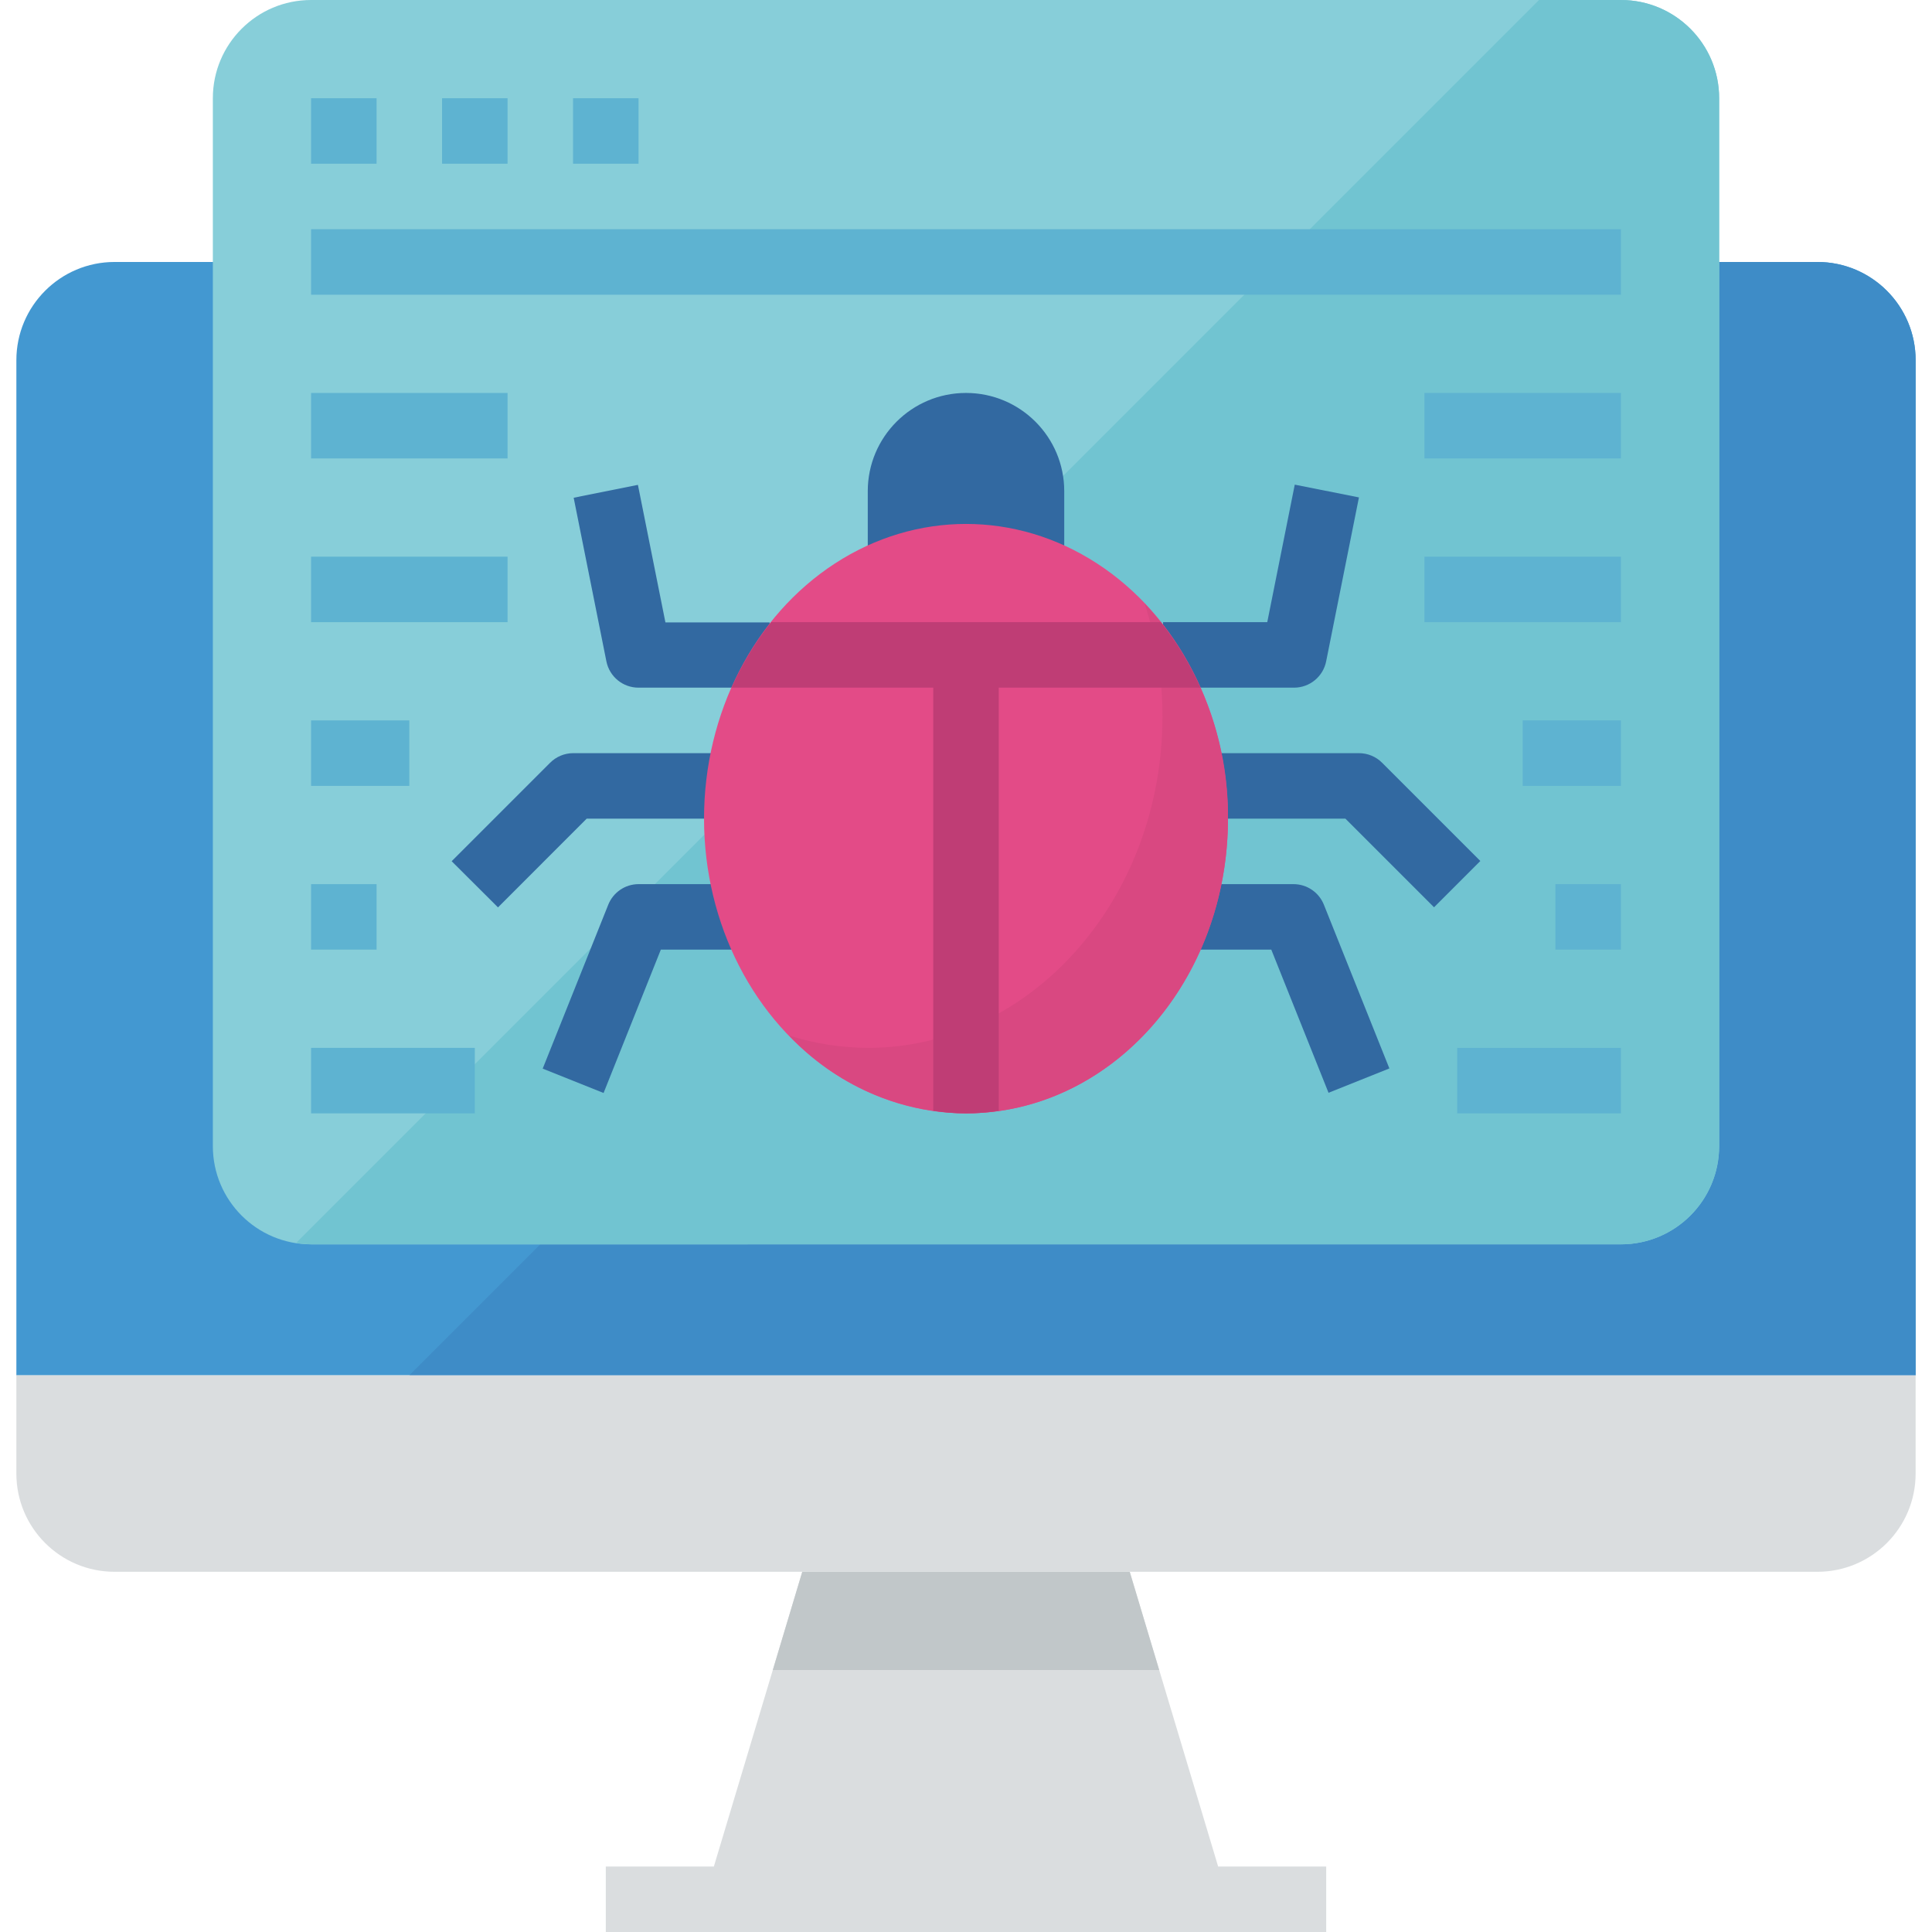 <?xml version="1.0" encoding="iso-8859-1"?>
<!-- Generator: Adobe Illustrator 21.0.0, SVG Export Plug-In . SVG Version: 6.00 Build 0)  -->
<svg version="1.1" id="Capa_1" xmlns="http://www.w3.org/2000/svg" xmlns:xlink="http://www.w3.org/1999/xlink" x="0px" y="0px"
	 viewBox="0 0 597.829 597.829" style="enable-background:new 0 0 597.829 597.829;" xml:space="preserve">
<g>
	<g>
		<g id="flat_2_">
			<path style="fill:#4398D1;" d="M35.464,81.062c-16.79,0-30.398,13.608-30.398,30.398v314.114h587.697V111.46
				c0-16.79-13.608-30.398-30.398-30.398H35.464z"/>
			<path style="fill:#3E8CC7;" d="M562.365,81.062h-91.194L126.659,425.573h466.104V111.46
				C592.763,94.67,579.155,81.062,562.365,81.062z"/>
			<path style="fill:#87CED9;" d="M96.261,0h405.308c16.79,0,30.398,13.608,30.398,30.398v324.246
				c0,16.79-13.608,30.398-30.398,30.398H96.261c-16.79,0-30.398-13.608-30.398-30.398V30.398C65.863,13.608,79.471,0,96.261,0z"/>
			<path style="fill:#71C4D1;" d="M501.569,0h-25.332L91.66,384.576c1.52,0.274,3.06,0.426,4.6,0.466h405.308
				c16.79,0,30.398-13.608,30.398-30.398V30.398C531.967,13.608,518.359,0,501.569,0z"/>
			<polygon style="fill:#DADDDF;" points="376.936,577.564 349.578,486.37 248.251,486.37 220.893,577.564 187.455,577.564 
				187.455,597.829 410.374,597.829 410.374,577.564 			"/>
			<path style="fill:#DADDDF;" d="M5.066,425.573v30.398c0,16.79,13.608,30.398,30.398,30.398h526.9
				c16.79,0,30.398-13.608,30.398-30.398v-30.398H5.066z"/>
			<path style="fill:#3269A1;" d="M298.915,121.592c-16.79,0-30.398,13.608-30.398,30.398v30.398h60.796V151.99
				C329.313,135.201,315.704,121.592,298.915,121.592z"/>
			<rect x="96.261" y="70.929" style="fill:#5EB3D1;" width="405.308" height="20.265"/>
			<rect x="96.261" y="121.592" style="fill:#5EB3D1;" width="60.796" height="20.265"/>
			<rect x="96.261" y="172.256" style="fill:#5EB3D1;" width="60.796" height="20.265"/>
			<rect x="96.261" y="324.246" style="fill:#5EB3D1;" width="50.663" height="20.265"/>
			<rect x="96.261" y="30.398" style="fill:#5EB3D1;" width="20.265" height="20.265"/>
			<rect x="136.791" y="30.398" style="fill:#5EB3D1;" width="20.265" height="20.265"/>
			<rect x="177.322" y="30.398" style="fill:#5EB3D1;" width="20.265" height="20.265"/>
			<path style="fill:#3269A1;" d="M238.189,212.787h-40.602c-4.823,0.01-8.978-3.384-9.94-8.106l-10.133-50.663l19.88-3.982
				l8.511,42.557h32.252L238.189,212.787z"/>
			<path style="fill:#3269A1;" d="M186.766,338.209l-18.837-7.539l20.265-50.664c1.52-3.861,5.239-6.414,9.393-6.424h30.398v20.265
				h-23.498L186.766,338.209z"/>
			<path style="fill:#3269A1;" d="M154.098,280.777L139.76,266.49l30.398-30.398c1.885-1.925,4.469-3.02,7.164-3.04h60.796v20.265
				h-56.571L154.098,280.777z"/>
			<path style="fill:#3269A1;" d="M400.424,212.787h-40.531v-20.265h32.242l8.511-42.557l19.86,3.952l-10.133,50.663
				C409.452,209.342,405.278,212.787,400.424,212.787z"/>
			<path style="fill:#3269A1;" d="M411.094,338.148l-17.712-44.3h-23.538v-20.265h30.398c4.144,0,7.873,2.513,9.413,6.363
				l20.265,50.663L411.094,338.148z"/>
			<path style="fill:#3269A1;" d="M443.741,280.747l-27.429-27.429h-56.601v-20.265h60.796c2.685,0,5.269,1.064,7.164,2.969
				l30.398,30.398L443.741,280.747z"/>
			<rect x="96.261" y="222.919" style="fill:#5EB3D1;" width="30.398" height="20.265"/>
			<rect x="96.261" y="273.583" style="fill:#5EB3D1;" width="20.265" height="20.265"/>
			<rect x="440.772" y="121.592" style="fill:#5EB3D1;" width="60.796" height="20.265"/>
			<rect x="440.772" y="172.256" style="fill:#5EB3D1;" width="60.796" height="20.265"/>
			<rect x="450.905" y="324.246" style="fill:#5EB3D1;" width="50.663" height="20.265"/>
			<rect x="471.171" y="222.919" style="fill:#5EB3D1;" width="30.398" height="20.265"/>
			<rect x="481.303" y="273.583" style="fill:#5EB3D1;" width="20.265" height="20.265"/>
			<ellipse style="fill:#E34B87;" cx="298.915" cy="253.317" rx="81.062" ry="91.194"/>
			<path style="fill:#D94881;" d="M354.178,186.725c3.658,11.278,5.522,23.072,5.532,34.927c0,56.662-40.825,102.594-91.194,102.594
				c-8.248-0.041-16.455-1.317-24.318-3.81c14.186,15.158,33.955,23.862,54.717,24.075c44.766,0,81.062-40.825,81.062-91.194
				C380.219,228.634,370.978,204.802,354.178,186.725z"/>
			<path style="fill:#BF3D75;" d="M238.615,192.521c-4.924,6.201-9.038,13.021-12.24,20.265h62.407v130.935
				c6.718,1.054,13.547,1.054,20.265,0V212.787h62.407c-3.202-7.245-7.316-14.064-12.24-20.265H238.615z"/>
			<polygon style="fill:#C1C7C9;" points="358.698,516.768 349.578,486.37 248.251,486.37 239.132,516.768 			"/>
		</g>
	</g>
</g>
<g>
</g>
<g>
</g>
<g>
</g>
<g>
</g>
<g>
</g>
<g>
</g>
<g>
</g>
<g>
</g>
<g>
</g>
<g>
</g>
<g>
</g>
<g>
</g>
<g>
</g>
<g>
</g>
<g>
</g>
</svg>
